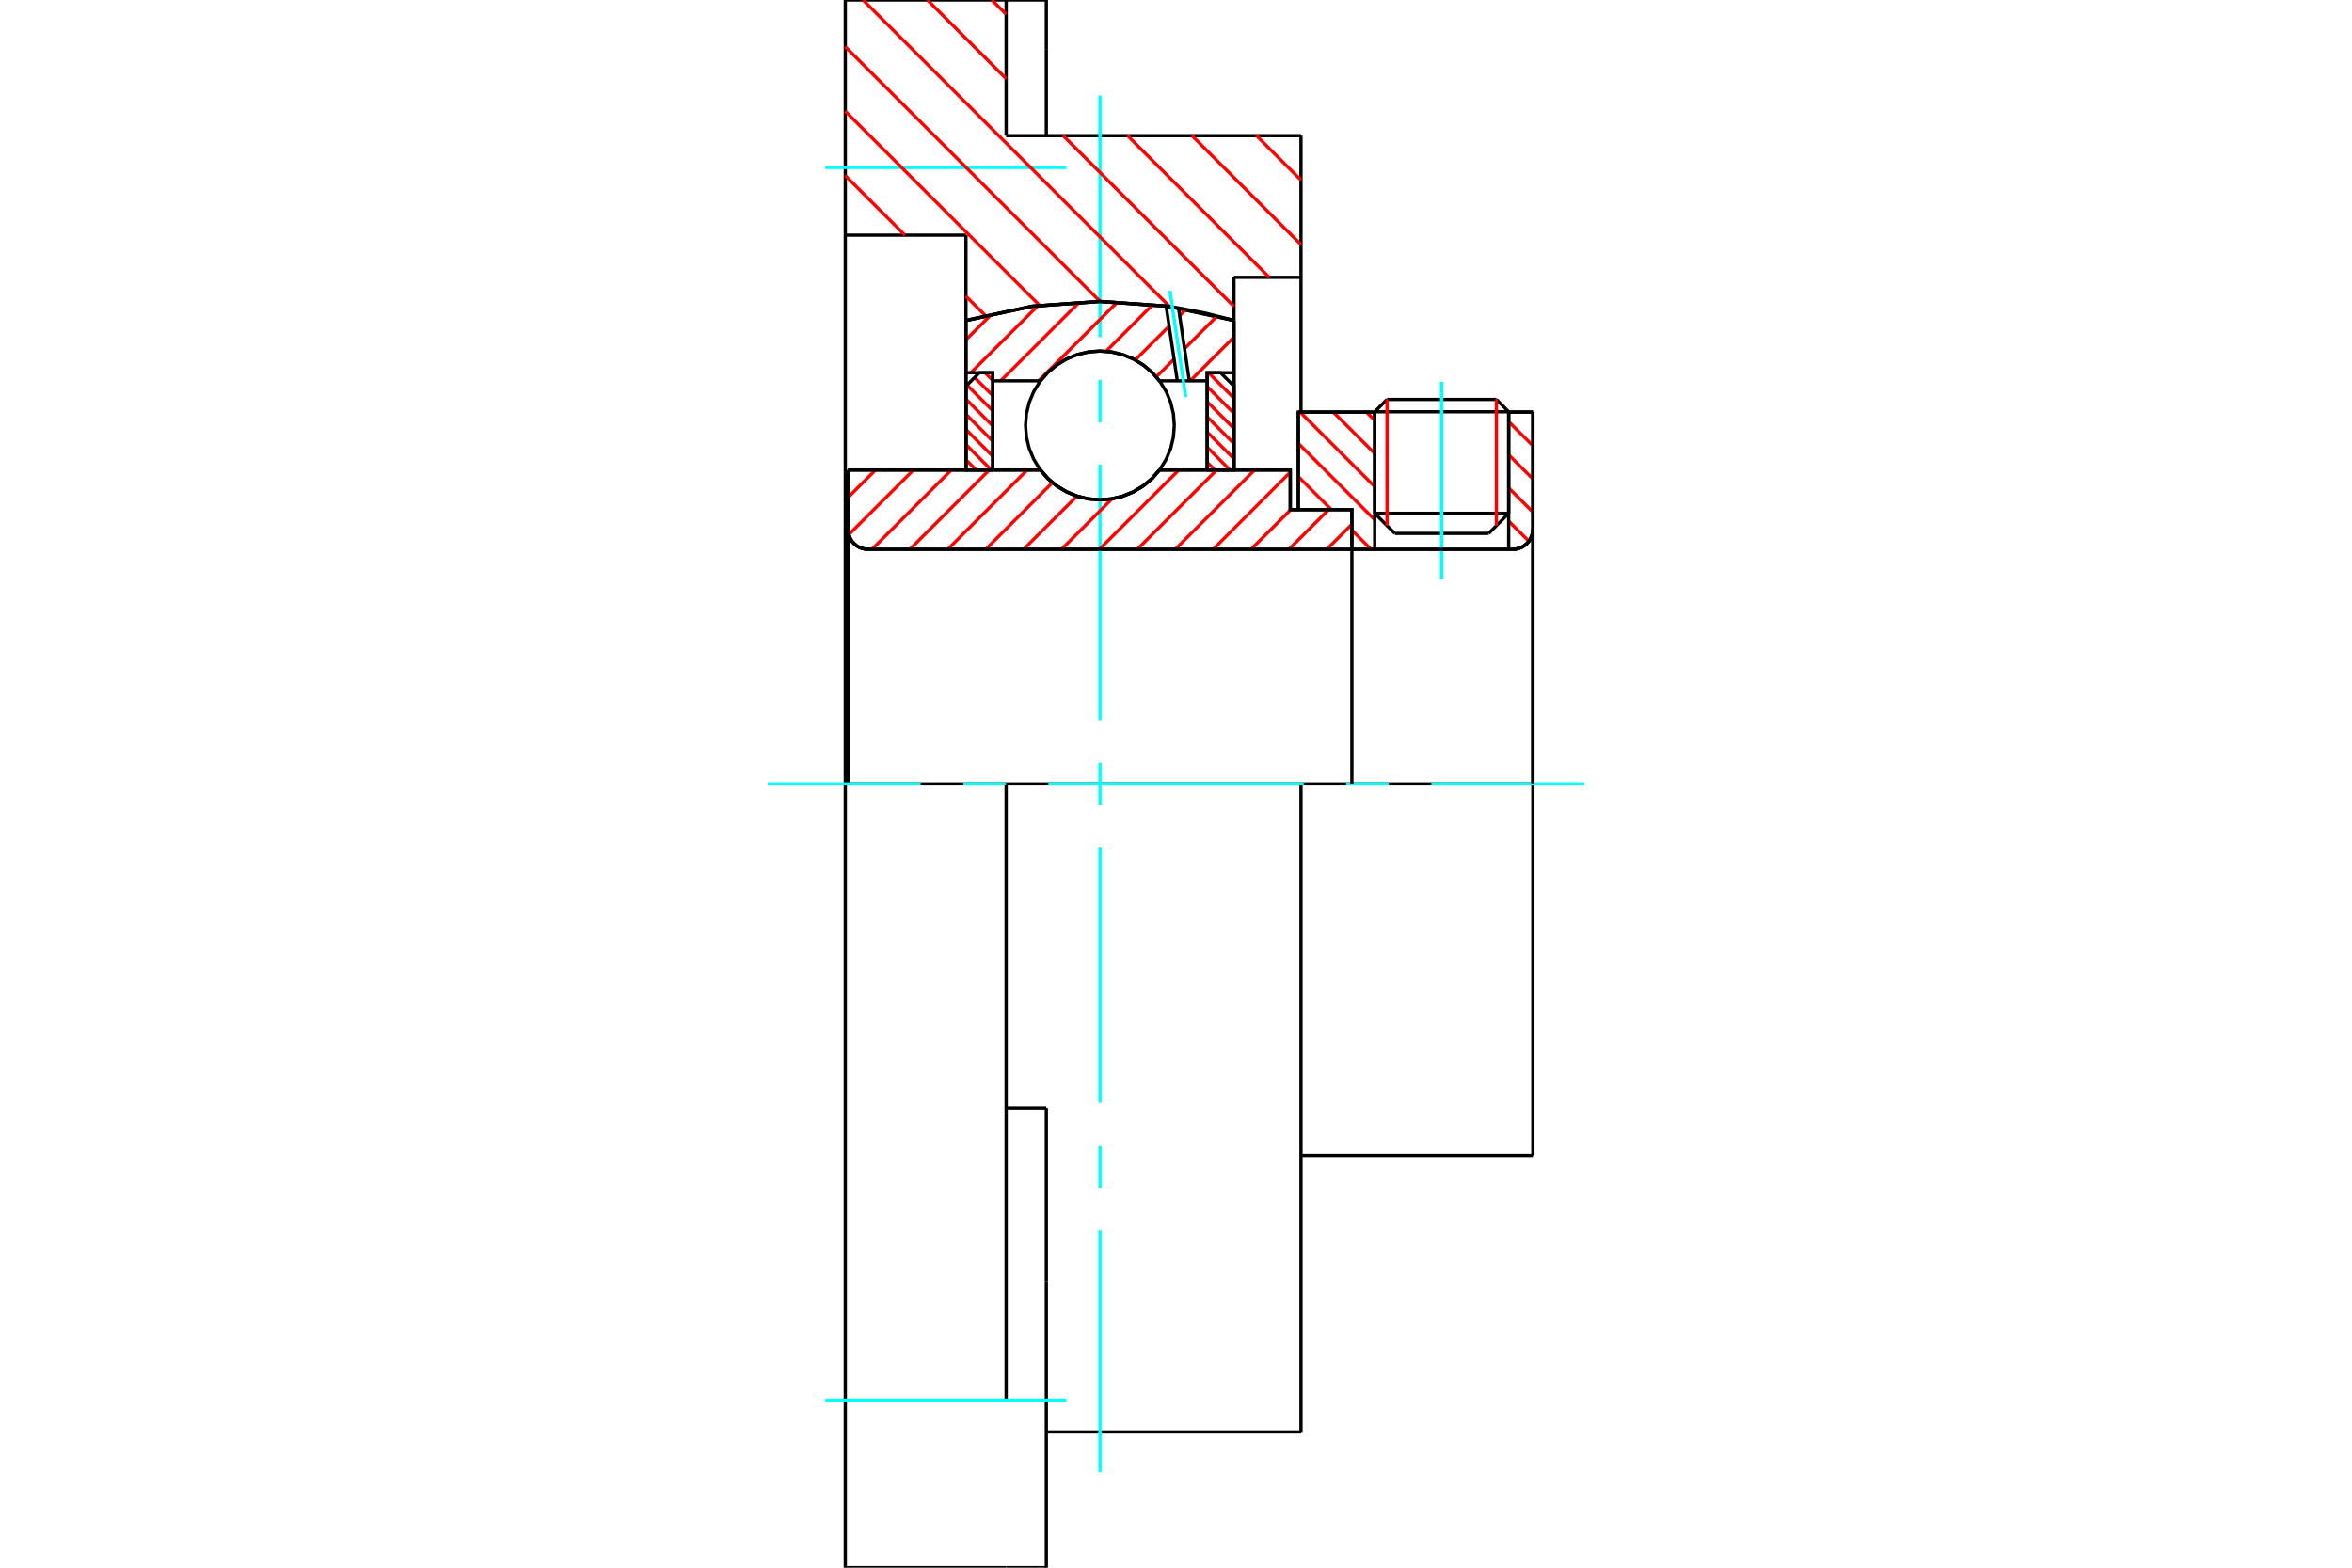 <?xml version="1.0" standalone="no"?>
<!DOCTYPE svg PUBLIC "-//W3C//DTD SVG 1.1//EN"
	"http://www.w3.org/Graphics/SVG/1.1/DTD/svg11.dtd">
<svg xmlns="http://www.w3.org/2000/svg" height="100%" width="100%" viewBox="0 0 36000 24000">
	<rect x="-1800" y="-1200" width="39600" height="26400" style="fill:#FFF"/>
	<g style="fill:none; fill-rule:evenodd" transform="matrix(1 0 0 1 0 0)">
		<g style="fill:none; stroke:#000; stroke-width:50; shape-rendering:geometricPrecision">
			<line x1="19749" y1="7803" x2="19872" y2="7803"/>
			<line x1="19749" y1="7196" x2="19749" y2="7803"/>
			<line x1="12979" y1="7196" x2="15925" y2="7196"/>
			<line x1="17747" y1="7196" x2="19749" y2="7196"/>
			<polyline points="15925,7196 16041,7328 16176,7441 16327,7531 16490,7597 16661,7638 16836,7651 17011,7638 17182,7597 17345,7531 17496,7441 17631,7328 17747,7196"/>
			<polyline points="12979,8103 12983,8151 12995,8198 13013,8242 13038,8283 13070,8320 13106,8351 13147,8377 13192,8395 13239,8406 13287,8410"/>
			<line x1="12979" y1="8103" x2="12979" y2="12000"/>
			<line x1="12979" y1="8103" x2="12979" y2="7196"/>
			<line x1="23092" y1="7858" x2="23092" y2="6308"/>
			<line x1="22785" y1="8166" x2="23092" y2="7858"/>
			<line x1="21041" y1="7858" x2="21349" y2="8166"/>
			<line x1="21041" y1="6308" x2="21041" y2="7858"/>
			<line x1="21041" y1="6308" x2="19872" y2="6308"/>
			<line x1="19872" y1="7803" x2="19872" y2="6308"/>
			<line x1="23154" y1="8410" x2="13287" y2="8410"/>
			<polyline points="23154,8410 23202,8406 23249,8395 23294,8377 23335,8351 23371,8320 23403,8283 23428,8242 23446,8198 23458,8151 23462,8103"/>
			<line x1="23462" y1="6308" x2="23462" y2="8103"/>
			<line x1="23462" y1="6308" x2="23092" y2="6308"/>
			<polyline points="23462,17692 23462,12000 19913,12000"/>
			<line x1="23462" y1="8103" x2="23462" y2="12000"/>
			<line x1="21041" y1="7858" x2="23092" y2="7858"/>
			<line x1="23092" y1="6304" x2="21041" y2="6304"/>
			<line x1="21230" y1="6115" x2="22904" y2="6115"/>
			<line x1="22785" y1="8166" x2="21349" y2="8166"/>
			<polyline points="12979,8103 12983,8151 12995,8198 13013,8242 13038,8283 13070,8320 13106,8351 13147,8377 13192,8395 13239,8406 13287,8410"/>
			<line x1="19913" y1="17692" x2="23462" y2="17692"/>
			<polyline points="23154,8410 23202,8406 23249,8395 23294,8377 23335,8351 23371,8320 23403,8283 23428,8242 23446,8198 23458,8151 23462,8103"/>
			<line x1="21041" y1="6304" x2="21041" y2="6308"/>
			<line x1="23092" y1="6308" x2="23092" y2="6304"/>
			<line x1="21230" y1="6115" x2="21041" y2="6304"/>
			<line x1="23092" y1="6304" x2="22904" y2="6115"/>
			<polyline points="19913,12000 15400,12000 12938,12000"/>
			<line x1="15400" y1="2077" x2="19913" y2="2077"/>
			<line x1="15400" y1="0" x2="15400" y2="2077"/>
			<line x1="12938" y1="0" x2="15400" y2="0"/>
			<line x1="12938" y1="3600" x2="12938" y2="0"/>
			<line x1="14785" y1="3600" x2="12938" y2="3600"/>
			<line x1="14785" y1="4906" x2="14785" y2="3600"/>
			<polyline points="18887,4906 17872,4688 16836,4615 15800,4688 14785,4906"/>
			<line x1="18887" y1="4246" x2="18887" y2="4906"/>
			<line x1="19913" y1="4246" x2="18887" y2="4246"/>
			<line x1="19913" y1="2077" x2="19913" y2="4246"/>
			<line x1="14785" y1="7196" x2="14785" y2="4906"/>
			<line x1="18887" y1="4906" x2="18887" y2="7196"/>
			<line x1="19913" y1="4246" x2="19913" y2="6308"/>
			<line x1="19913" y1="12000" x2="19913" y2="21923"/>
			<line x1="12938" y1="12000" x2="12938" y2="3600"/>
			<line x1="16015" y1="16965" x2="15400" y2="16965"/>
			<line x1="16015" y1="19623" x2="16015" y2="16965"/>
			<line x1="15400" y1="21436" x2="15400" y2="12000"/>
			<line x1="16015" y1="24000" x2="16015" y2="19623"/>
			<line x1="16015" y1="751" x2="16015" y2="0"/>
			<line x1="16015" y1="2077" x2="16015" y2="751"/>
			<polyline points="12938,24000 12938,21436 12938,12000"/>
			<line x1="12938" y1="24000" x2="15400" y2="24000"/>
			<line x1="16015" y1="21923" x2="19913" y2="21923"/>
			<line x1="16015" y1="0" x2="15400" y2="0"/>
			<line x1="15400" y1="24000" x2="16015" y2="24000"/>
		</g>
		<g style="fill:none; stroke:#0FF; stroke-width:50; shape-rendering:geometricPrecision">
			<line x1="22067" y1="8873" x2="22067" y2="5845"/>
			<line x1="16836" y1="22538" x2="16836" y2="18838"/>
			<line x1="16836" y1="18187" x2="16836" y2="17536"/>
			<line x1="16836" y1="16885" x2="16836" y2="12977"/>
			<line x1="16836" y1="12326" x2="16836" y2="11674"/>
			<line x1="16836" y1="11023" x2="16836" y2="7115"/>
			<line x1="16836" y1="6464" x2="16836" y2="5813"/>
			<line x1="16836" y1="5162" x2="16836" y2="1462"/>
			<line x1="11749" y1="12000" x2="14092" y2="12000"/>
			<line x1="14744" y1="12000" x2="15395" y2="12000"/>
			<line x1="16046" y1="12000" x2="19954" y2="12000"/>
			<line x1="20605" y1="12000" x2="21256" y2="12000"/>
			<line x1="21908" y1="12000" x2="24251" y2="12000"/>
			<line x1="12631" y1="2564" x2="16323" y2="2564"/>
			<line x1="12631" y1="21436" x2="16323" y2="21436"/>
		</g>
		<g style="fill:none; stroke:#F00; stroke-width:50; shape-rendering:geometricPrecision">
			<line x1="19232" y1="2077" x2="19913" y2="2758"/>
			<line x1="18245" y1="2077" x2="19913" y2="3744"/>
			<line x1="15182" y1="0" x2="15400" y2="218"/>
			<line x1="17259" y1="2077" x2="19428" y2="4246"/>
			<line x1="14196" y1="0" x2="15400" y2="1204"/>
			<line x1="16273" y1="2077" x2="18887" y2="4691"/>
			<line x1="13210" y1="0" x2="17905" y2="4695"/>
			<line x1="12938" y1="715" x2="16842" y2="4619"/>
			<line x1="12938" y1="1702" x2="15914" y2="4677"/>
			<line x1="12938" y1="2688" x2="13851" y2="3600"/>
			<line x1="14785" y1="4534" x2="15081" y2="4830"/>
		</g>
		<g style="fill:none; stroke:#000; stroke-width:50; shape-rendering:geometricPrecision">
			<polyline points="18887,4906 17872,4688 16836,4615 15800,4688 14785,4906"/>
		</g>
		<g style="fill:none; stroke:#F00; stroke-width:50; shape-rendering:geometricPrecision">
			<line x1="22904" y1="6115" x2="22904" y2="8047"/>
			<line x1="21230" y1="8047" x2="21230" y2="6115"/>
			<line x1="14785" y1="7039" x2="14942" y2="7196"/>
			<line x1="14785" y1="6806" x2="15174" y2="7196"/>
			<line x1="14785" y1="6574" x2="15195" y2="6985"/>
			<line x1="14785" y1="6342" x2="15195" y2="6753"/>
			<line x1="14785" y1="6110" x2="15195" y2="6520"/>
			<line x1="14801" y1="5895" x2="15195" y2="6288"/>
			<line x1="14917" y1="5779" x2="15195" y2="6056"/>
			<line x1="15077" y1="5706" x2="15195" y2="5824"/>
		</g>
		<g style="fill:none; stroke:#000; stroke-width:50; shape-rendering:geometricPrecision">
			<polyline points="15195,7196 15195,5706 14990,5706 14785,5911 14785,7196 15195,7196"/>
		</g>
		<g style="fill:none; stroke:#F00; stroke-width:50; shape-rendering:geometricPrecision">
			<line x1="18498" y1="5706" x2="18887" y2="6096"/>
			<line x1="18477" y1="5918" x2="18887" y2="6328"/>
			<line x1="18477" y1="6150" x2="18887" y2="6560"/>
			<line x1="18477" y1="6382" x2="18887" y2="6792"/>
			<line x1="18477" y1="6614" x2="18887" y2="7024"/>
			<line x1="18477" y1="6846" x2="18827" y2="7196"/>
			<line x1="18477" y1="7078" x2="18595" y2="7196"/>
		</g>
		<g style="fill:none; stroke:#000; stroke-width:50; shape-rendering:geometricPrecision">
			<polyline points="18477,7196 18477,5706 18682,5706 18887,5911 18887,7196 18477,7196"/>
			<polyline points="17974,6513 17960,6335 17919,6161 17850,5996 17757,5844 17641,5708 17505,5592 17353,5498 17188,5430 17014,5388 16836,5374 16658,5388 16484,5430 16319,5498 16167,5592 16031,5708 15915,5844 15822,5996 15753,6161 15711,6335 15697,6513 15711,6691 15753,6865 15822,7030 15915,7182 16031,7318 16167,7434 16319,7527 16484,7596 16658,7637 16836,7651 17014,7637 17188,7596 17353,7527 17505,7434 17641,7318 17757,7182 17850,7030 17919,6865 17960,6691 17974,6513"/>
		</g>
		<g style="fill:none; stroke:#F00; stroke-width:50; shape-rendering:geometricPrecision">
			<line x1="23453" y1="6308" x2="23462" y2="6316"/>
			<line x1="23092" y1="6455" x2="23462" y2="6824"/>
			<line x1="23092" y1="6963" x2="23462" y2="7332"/>
			<line x1="23092" y1="7470" x2="23462" y2="7839"/>
			<line x1="23092" y1="7978" x2="23401" y2="8286"/>
			<line x1="20914" y1="6308" x2="21041" y2="6434"/>
			<line x1="20407" y1="6308" x2="21041" y2="6942"/>
			<line x1="19899" y1="6308" x2="21041" y2="7450"/>
			<line x1="19872" y1="6788" x2="21041" y2="7957"/>
			<line x1="19872" y1="7296" x2="20379" y2="7803"/>
			<line x1="20692" y1="8116" x2="20986" y2="8410"/>
		</g>
		<g style="fill:none; stroke:#000; stroke-width:50; shape-rendering:geometricPrecision">
			<line x1="23462" y1="12000" x2="23462" y2="6308"/>
			<polyline points="23154,8410 23202,8406 23249,8395 23294,8377 23335,8351 23371,8320 23403,8283 23428,8242 23446,8198 23458,8151 23462,8103"/>
			<polyline points="23154,8410 23092,8410 23092,6308"/>
			<polyline points="23092,8410 21041,8410 21041,6308"/>
			<polyline points="21041,8410 20692,8410 20692,12000"/>
			<polyline points="20692,8410 20692,7803 19872,7803 19872,6308 21041,6308"/>
			<line x1="23092" y1="6308" x2="23462" y2="6308"/>
		</g>
		<g style="fill:none; stroke:#F00; stroke-width:50; shape-rendering:geometricPrecision">
			<line x1="18887" y1="5161" x2="18218" y2="5830"/>
			<line x1="18628" y1="4840" x2="18131" y2="5337"/>
			<line x1="17970" y1="5498" x2="17698" y2="5770"/>
			<line x1="18152" y1="4736" x2="18056" y2="4832"/>
			<line x1="17895" y1="4993" x2="17376" y2="5511"/>
			<line x1="17644" y1="4663" x2="16929" y2="5379"/>
			<line x1="17103" y1="4624" x2="15897" y2="5830"/>
			<line x1="16523" y1="4624" x2="15317" y2="5830"/>
			<line x1="15888" y1="4679" x2="14860" y2="5706"/>
			<line x1="15181" y1="4806" x2="14785" y2="5202"/>
		</g>
		<g style="fill:none; stroke:#000; stroke-width:50; shape-rendering:geometricPrecision">
			<polyline points="14785,7196 14785,5706 14785,4906"/>
			<polyline points="17849,4685 16821,4615 15793,4689 14785,4906"/>
			<polyline points="18038,4714 17944,4699 17849,4685"/>
			<polyline points="18887,4906 18465,4797 18038,4714"/>
			<polyline points="18887,4906 18887,5706 18477,5706 18477,5830 18477,7196"/>
			<polyline points="18477,5830 18204,5830 18020,5830 17747,5830 17631,5698 17496,5585 17345,5495 17182,5428 17011,5388 16836,5374 16661,5388 16490,5428 16327,5495 16176,5585 16041,5698 15925,5830 15195,5830 15195,7196"/>
			<polyline points="15195,5830 15195,5706 14785,5706"/>
			<line x1="18887" y1="5706" x2="18887" y2="7196"/>
		</g>
		<g style="fill:none; stroke:#0FF; stroke-width:50; shape-rendering:geometricPrecision">
			<line x1="18149" y1="6079" x2="17907" y2="4450"/>
		</g>
		<g style="fill:none; stroke:#000; stroke-width:50; shape-rendering:geometricPrecision">
			<line x1="18020" y1="5830" x2="17849" y2="4685"/>
			<line x1="18204" y1="5830" x2="18038" y2="4714"/>
		</g>
		<g style="fill:none; stroke:#F00; stroke-width:50; shape-rendering:geometricPrecision">
			<line x1="20692" y1="8026" x2="20308" y2="8410"/>
			<line x1="20335" y1="7803" x2="19728" y2="8410"/>
			<line x1="19755" y1="7803" x2="19148" y2="8410"/>
			<line x1="19749" y1="7229" x2="18568" y2="8410"/>
			<line x1="19202" y1="7196" x2="17988" y2="8410"/>
			<line x1="18622" y1="7196" x2="17407" y2="8410"/>
			<line x1="18042" y1="7196" x2="16827" y2="8410"/>
			<line x1="17022" y1="7635" x2="16247" y2="8410"/>
			<line x1="16483" y1="7595" x2="15667" y2="8410"/>
			<line x1="16109" y1="7388" x2="15087" y2="8410"/>
			<line x1="15721" y1="7196" x2="14506" y2="8410"/>
			<line x1="15141" y1="7196" x2="13926" y2="8410"/>
			<line x1="14560" y1="7196" x2="13346" y2="8410"/>
			<line x1="13980" y1="7196" x2="12991" y2="8185"/>
			<line x1="13400" y1="7196" x2="12979" y2="7616"/>
		</g>
		<g style="fill:none; stroke:#000; stroke-width:50; shape-rendering:geometricPrecision">
			<polyline points="12979,7196 12979,8103 12983,8151 12995,8198 13013,8242 13038,8283 13070,8320 13106,8351 13147,8377 13192,8395 13239,8406 13287,8410 20692,8410 20692,7803 19749,7803 19749,7196 17747,7196"/>
			<polyline points="15925,7196 16041,7328 16176,7441 16327,7531 16490,7597 16661,7638 16836,7651 17011,7638 17182,7597 17345,7531 17496,7441 17631,7328 17747,7196"/>
			<polyline points="15925,7196 13390,7196 12979,7196"/>
		</g>
	</g>
</svg>

